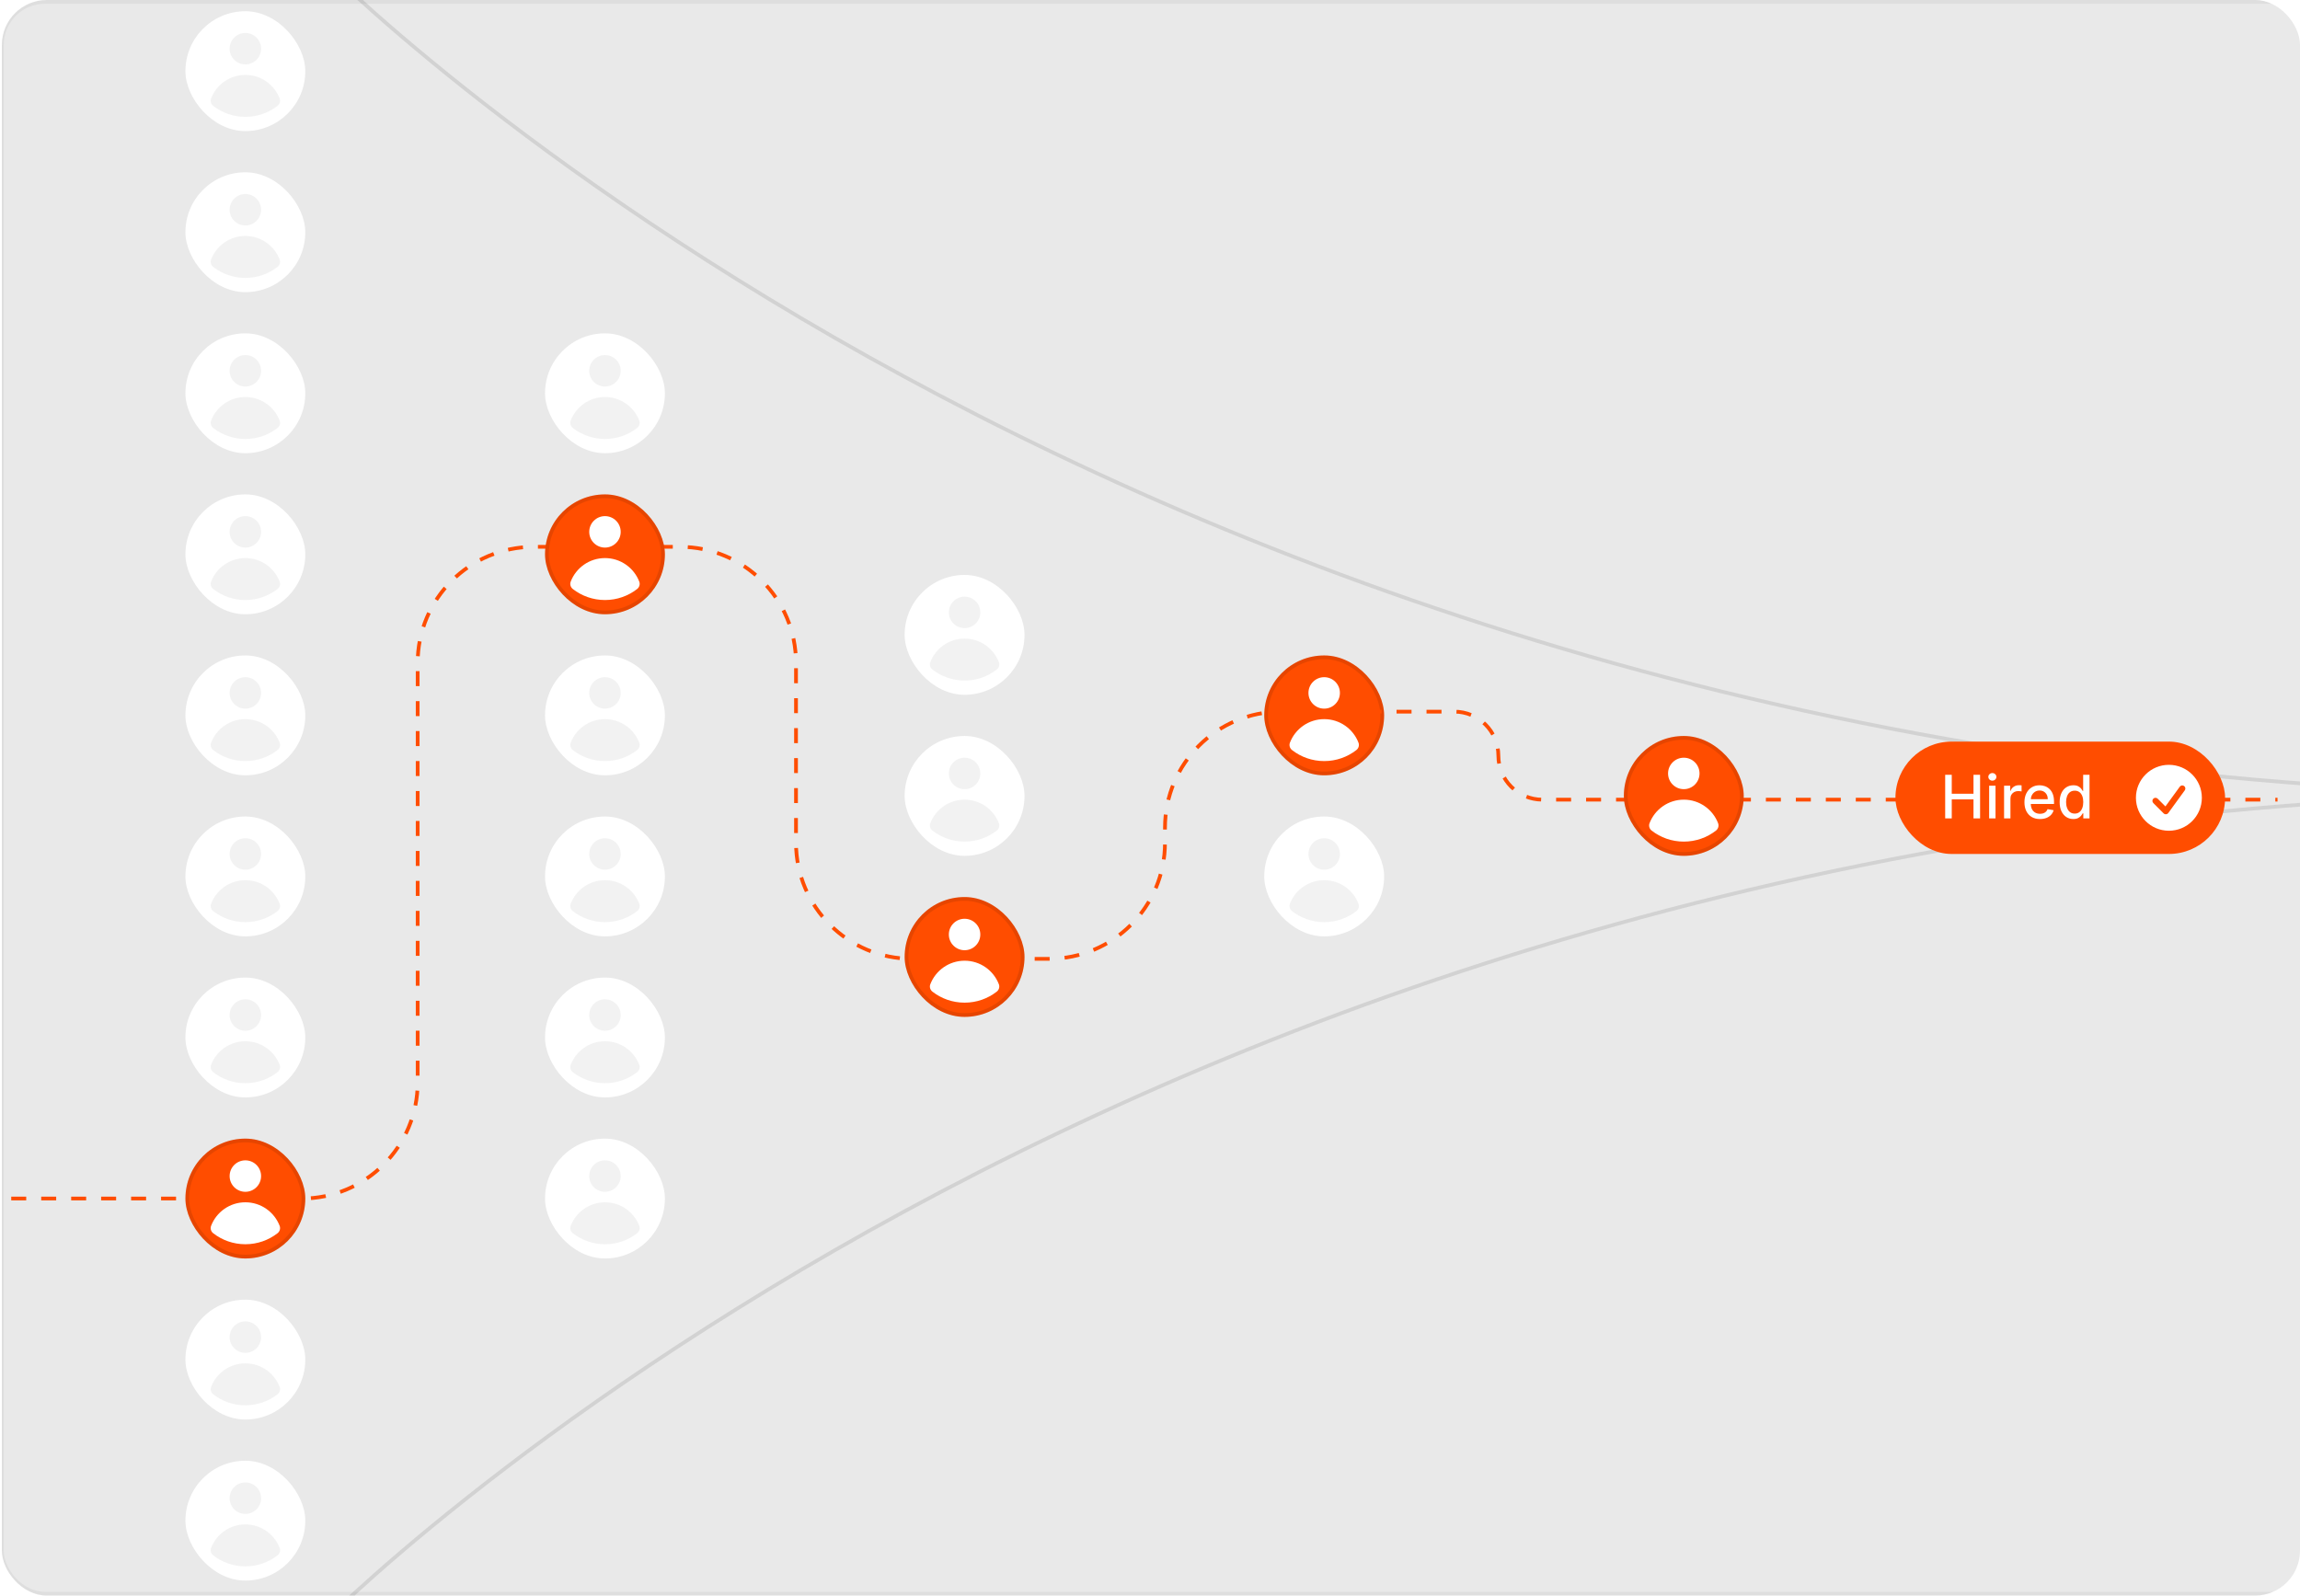 <svg width="614" height="426" viewBox="0 0 614 426" fill="none" xmlns="http://www.w3.org/2000/svg">
<g clip-path="url(#clip0_3563_12175)">
<rect x="0.5" width="613.5" height="426" rx="12" fill="black" fill-opacity="0.05"/>
<g clip-path="url(#clip1_3563_12175)">
<rect width="728" height="426" rx="12" fill="black" fill-opacity="0.04"/>
<path d="M689.5 212C300.963 212 84.5 -11 84.5 -11" stroke="black" stroke-opacity="0.1"/>
<path d="M689.5 212C300.963 212 84.5 435 84.5 435" stroke="black" stroke-opacity="0.1"/>
<rect x="337.5" y="175" width="32" height="32" rx="16" fill="#FF4D00"/>
<rect x="338" y="175.5" width="31" height="31" rx="15.5" stroke="black" stroke-opacity="0.1"/>
<g filter="url(#filter0_d_3563_12175)">
<path d="M353.5 188.2C355.82 188.2 357.7 186.32 357.7 184C357.7 181.68 355.82 179.8 353.5 179.8C351.181 179.8 349.3 181.68 349.3 184C349.3 186.32 351.181 188.2 353.5 188.2Z" fill="white"/>
<path d="M344.351 197.291C344.079 198.002 344.322 198.799 344.924 199.266C347.293 201.105 350.269 202.2 353.5 202.2C356.735 202.2 359.713 201.103 362.084 199.261C362.685 198.793 362.929 197.996 362.655 197.285C361.242 193.609 357.678 191 353.504 191C349.329 191 345.763 193.612 344.351 197.291Z" fill="white"/>
</g>
<rect x="337.5" y="218" width="32" height="32" rx="16" fill="white"/>
<g opacity="0.5" filter="url(#filter1_d_3563_12175)">
<path d="M353.5 231.2C355.82 231.2 357.7 229.32 357.7 227C357.7 224.68 355.82 222.8 353.5 222.8C351.181 222.8 349.3 224.68 349.3 227C349.3 229.32 351.181 231.2 353.5 231.2Z" fill="black" fill-opacity="0.1"/>
<path d="M344.351 240.291C344.079 241.002 344.322 241.799 344.924 242.266C347.293 244.105 350.269 245.2 353.5 245.2C356.735 245.2 359.713 244.103 362.084 242.261C362.685 241.793 362.929 240.996 362.655 240.285C361.242 236.609 357.678 234 353.504 234C349.329 234 345.763 236.612 344.351 240.291Z" fill="black" fill-opacity="0.1"/>
</g>
<path d="M-5 320H80.5C97.621 320 111.5 306.121 111.5 289V177C111.5 159.879 125.379 146 142.5 146H181.5C198.621 146 212.5 159.879 212.5 177V225C212.5 242.121 226.379 256 243.5 256H280C297.121 256 311 242.121 311 225V221C311 203.879 324.879 190 342 190H388.25C394.739 190 400 195.261 400 201.75V201.75C400 208.239 405.261 213.5 411.75 213.5H608" stroke="#FF4D00" stroke-dasharray="4 4"/>
<rect x="433.5" y="196.5" width="32" height="32" rx="16" fill="#FF4D00"/>
<rect x="434" y="197" width="31" height="31" rx="15.5" stroke="black" stroke-opacity="0.1"/>
<g filter="url(#filter2_d_3563_12175)">
<path d="M449.5 209.7C451.82 209.7 453.7 207.82 453.7 205.5C453.7 203.18 451.82 201.3 449.5 201.3C447.181 201.3 445.3 203.18 445.3 205.5C445.3 207.82 447.181 209.7 449.5 209.7Z" fill="white"/>
<path d="M440.351 218.791C440.079 219.502 440.322 220.299 440.924 220.766C443.293 222.605 446.269 223.7 449.5 223.7C452.735 223.7 455.713 222.603 458.084 220.761C458.685 220.293 458.929 219.496 458.655 218.785C457.242 215.109 453.678 212.5 449.504 212.5C445.329 212.5 441.763 215.112 440.351 218.791Z" fill="white"/>
</g>
<rect x="49.5" y="3" width="32" height="32" rx="16" fill="white"/>
<g opacity="0.5" filter="url(#filter3_d_3563_12175)">
<path d="M65.5 16.2C67.82 16.2 69.7 14.32 69.7 12C69.7 9.68 67.82 7.8 65.5 7.8C63.181 7.8 61.3 9.68 61.3 12C61.3 14.32 63.181 16.2 65.5 16.2Z" fill="black" fill-opacity="0.1"/>
<path d="M56.351 25.291C56.079 26.002 56.322 26.799 56.924 27.266C59.293 29.105 62.269 30.2 65.5 30.2C68.735 30.2 71.713 29.103 74.084 27.261C74.685 26.793 74.928 25.996 74.655 25.285C73.242 21.609 69.678 19 65.504 19C61.329 19 57.763 21.612 56.351 25.291Z" fill="black" fill-opacity="0.1"/>
</g>
<rect x="49.5" y="46" width="32" height="32" rx="16" fill="white"/>
<g opacity="0.5" filter="url(#filter4_d_3563_12175)">
<path d="M65.5 59.2C67.82 59.2 69.7 57.32 69.7 55C69.7 52.68 67.82 50.8 65.5 50.8C63.181 50.8 61.3 52.68 61.3 55C61.3 57.32 63.181 59.2 65.5 59.2Z" fill="black" fill-opacity="0.1"/>
<path d="M56.351 68.291C56.079 69.002 56.322 69.799 56.924 70.266C59.293 72.105 62.269 73.2 65.5 73.2C68.735 73.2 71.713 72.103 74.084 70.261C74.685 69.793 74.928 68.996 74.655 68.285C73.242 64.609 69.678 62 65.504 62C61.329 62 57.763 64.612 56.351 68.291Z" fill="black" fill-opacity="0.1"/>
</g>
<rect x="49.5" y="89" width="32" height="32" rx="16" fill="white"/>
<g opacity="0.5" filter="url(#filter5_d_3563_12175)">
<path d="M65.5 102.2C67.82 102.2 69.7 100.32 69.7 98C69.7 95.68 67.82 93.8 65.5 93.8C63.181 93.8 61.3 95.68 61.3 98C61.3 100.32 63.181 102.2 65.5 102.2Z" fill="black" fill-opacity="0.1"/>
<path d="M56.351 111.291C56.079 112.002 56.322 112.799 56.924 113.266C59.293 115.105 62.269 116.2 65.5 116.2C68.735 116.2 71.713 115.103 74.084 113.261C74.685 112.793 74.928 111.996 74.655 111.285C73.242 107.609 69.678 105 65.504 105C61.329 105 57.763 107.612 56.351 111.291Z" fill="black" fill-opacity="0.1"/>
</g>
<rect x="49.5" y="132" width="32" height="32" rx="16" fill="white"/>
<g opacity="0.5" filter="url(#filter6_d_3563_12175)">
<path d="M65.5 145.2C67.82 145.2 69.7 143.32 69.7 141C69.7 138.68 67.82 136.8 65.5 136.8C63.181 136.8 61.3 138.68 61.3 141C61.3 143.32 63.181 145.2 65.5 145.2Z" fill="black" fill-opacity="0.1"/>
<path d="M56.351 154.291C56.079 155.002 56.322 155.799 56.924 156.266C59.293 158.105 62.269 159.2 65.5 159.2C68.735 159.2 71.713 158.103 74.084 156.261C74.685 155.793 74.928 154.996 74.655 154.285C73.242 150.609 69.678 148 65.504 148C61.329 148 57.763 150.612 56.351 154.291Z" fill="black" fill-opacity="0.1"/>
</g>
<rect x="49.5" y="175" width="32" height="32" rx="16" fill="white"/>
<g opacity="0.5" filter="url(#filter7_d_3563_12175)">
<path d="M65.5 188.2C67.82 188.2 69.7 186.32 69.7 184C69.7 181.68 67.82 179.8 65.5 179.8C63.181 179.8 61.3 181.68 61.3 184C61.3 186.32 63.181 188.2 65.5 188.2Z" fill="black" fill-opacity="0.1"/>
<path d="M56.351 197.291C56.079 198.002 56.322 198.799 56.924 199.266C59.293 201.105 62.269 202.2 65.5 202.2C68.735 202.2 71.713 201.103 74.084 199.261C74.685 198.793 74.928 197.996 74.655 197.285C73.242 193.609 69.678 191 65.504 191C61.329 191 57.763 193.612 56.351 197.291Z" fill="black" fill-opacity="0.1"/>
</g>
<rect x="49.5" y="218" width="32" height="32" rx="16" fill="white"/>
<g opacity="0.5" filter="url(#filter8_d_3563_12175)">
<path d="M65.5 231.2C67.82 231.2 69.7 229.32 69.7 227C69.7 224.68 67.82 222.8 65.5 222.8C63.181 222.8 61.3 224.68 61.3 227C61.3 229.32 63.181 231.2 65.5 231.2Z" fill="black" fill-opacity="0.1"/>
<path d="M56.351 240.291C56.079 241.002 56.322 241.799 56.924 242.266C59.293 244.105 62.269 245.2 65.5 245.2C68.735 245.2 71.713 244.103 74.084 242.261C74.685 241.793 74.928 240.996 74.655 240.285C73.242 236.609 69.678 234 65.504 234C61.329 234 57.763 236.612 56.351 240.291Z" fill="black" fill-opacity="0.1"/>
</g>
<rect x="49.5" y="261" width="32" height="32" rx="16" fill="white"/>
<g opacity="0.5" filter="url(#filter9_d_3563_12175)">
<path d="M65.5 274.2C67.82 274.2 69.7 272.32 69.7 270C69.7 267.68 67.82 265.8 65.5 265.8C63.181 265.8 61.3 267.68 61.3 270C61.3 272.32 63.181 274.2 65.5 274.2Z" fill="black" fill-opacity="0.1"/>
<path d="M56.351 283.291C56.079 284.002 56.322 284.799 56.924 285.266C59.293 287.105 62.269 288.2 65.5 288.2C68.735 288.2 71.713 287.103 74.084 285.261C74.685 284.793 74.928 283.996 74.655 283.285C73.242 279.609 69.678 277 65.504 277C61.329 277 57.763 279.612 56.351 283.291Z" fill="black" fill-opacity="0.1"/>
</g>
<rect x="49.5" y="304" width="32" height="32" rx="16" fill="#FF4D00"/>
<rect x="50" y="304.5" width="31" height="31" rx="15.5" stroke="black" stroke-opacity="0.1"/>
<g filter="url(#filter10_d_3563_12175)">
<path d="M65.5 317.2C67.82 317.2 69.7 315.32 69.7 313C69.7 310.68 67.82 308.8 65.5 308.8C63.181 308.8 61.3 310.68 61.3 313C61.3 315.32 63.181 317.2 65.5 317.2Z" fill="white"/>
<path d="M56.351 326.291C56.079 327.002 56.322 327.799 56.924 328.266C59.293 330.105 62.269 331.2 65.5 331.2C68.735 331.2 71.713 330.103 74.084 328.261C74.685 327.793 74.928 326.996 74.655 326.285C73.242 322.609 69.678 320 65.504 320C61.329 320 57.763 322.612 56.351 326.291Z" fill="white"/>
</g>
<rect x="49.5" y="347" width="32" height="32" rx="16" fill="white"/>
<g opacity="0.5" filter="url(#filter11_d_3563_12175)">
<path d="M65.5 360.2C67.82 360.2 69.7 358.32 69.7 356C69.7 353.68 67.82 351.8 65.5 351.8C63.181 351.8 61.3 353.68 61.3 356C61.3 358.32 63.181 360.2 65.5 360.2Z" fill="black" fill-opacity="0.1"/>
<path d="M56.351 369.291C56.079 370.002 56.322 370.799 56.924 371.266C59.293 373.105 62.269 374.2 65.5 374.2C68.735 374.2 71.713 373.103 74.084 371.261C74.685 370.793 74.928 369.996 74.655 369.285C73.242 365.609 69.678 363 65.504 363C61.329 363 57.763 365.612 56.351 369.291Z" fill="black" fill-opacity="0.1"/>
</g>
<rect x="49.5" y="390" width="32" height="32" rx="16" fill="white"/>
<g opacity="0.5" filter="url(#filter12_d_3563_12175)">
<path d="M65.5 403.2C67.82 403.2 69.7 401.32 69.7 399C69.7 396.68 67.82 394.8 65.5 394.8C63.181 394.8 61.3 396.68 61.3 399C61.3 401.32 63.181 403.2 65.5 403.2Z" fill="black" fill-opacity="0.1"/>
<path d="M56.351 412.291C56.079 413.002 56.322 413.799 56.924 414.266C59.293 416.105 62.269 417.2 65.5 417.2C68.735 417.2 71.713 416.103 74.084 414.261C74.685 413.793 74.928 412.996 74.655 412.285C73.242 408.609 69.678 406 65.504 406C61.329 406 57.763 408.612 56.351 412.291Z" fill="black" fill-opacity="0.1"/>
</g>
<rect x="145.5" y="89" width="32" height="32" rx="16" fill="white"/>
<g opacity="0.5" filter="url(#filter13_d_3563_12175)">
<path d="M161.5 102.2C163.82 102.2 165.7 100.32 165.7 98C165.7 95.68 163.82 93.8 161.5 93.8C159.181 93.8 157.3 95.68 157.3 98C157.3 100.32 159.181 102.2 161.5 102.2Z" fill="black" fill-opacity="0.1"/>
<path d="M152.351 111.291C152.079 112.002 152.322 112.799 152.924 113.266C155.293 115.105 158.269 116.2 161.5 116.2C164.735 116.2 167.713 115.103 170.084 113.261C170.685 112.793 170.929 111.996 170.655 111.285C169.242 107.609 165.678 105 161.504 105C157.329 105 153.763 107.612 152.351 111.291Z" fill="black" fill-opacity="0.1"/>
</g>
<rect x="145.5" y="132" width="32" height="32" rx="16" fill="#FF4D00"/>
<rect x="146" y="132.5" width="31" height="31" rx="15.5" stroke="black" stroke-opacity="0.1"/>
<g filter="url(#filter14_d_3563_12175)">
<path d="M161.5 145.2C163.82 145.2 165.7 143.32 165.7 141C165.7 138.68 163.82 136.8 161.5 136.8C159.181 136.8 157.3 138.68 157.3 141C157.3 143.32 159.181 145.2 161.5 145.2Z" fill="white"/>
<path d="M152.351 154.291C152.079 155.002 152.322 155.799 152.924 156.266C155.293 158.105 158.269 159.2 161.5 159.2C164.735 159.2 167.713 158.103 170.084 156.261C170.685 155.793 170.929 154.996 170.655 154.285C169.242 150.609 165.678 148 161.504 148C157.329 148 153.763 150.612 152.351 154.291Z" fill="white"/>
</g>
<rect x="145.5" y="175" width="32" height="32" rx="16" fill="white"/>
<g opacity="0.5" filter="url(#filter15_d_3563_12175)">
<path d="M161.5 188.2C163.82 188.2 165.7 186.32 165.7 184C165.7 181.68 163.82 179.8 161.5 179.8C159.181 179.8 157.3 181.68 157.3 184C157.3 186.32 159.181 188.2 161.5 188.2Z" fill="black" fill-opacity="0.1"/>
<path d="M152.351 197.291C152.079 198.002 152.322 198.799 152.924 199.266C155.293 201.105 158.269 202.2 161.5 202.2C164.735 202.2 167.713 201.103 170.084 199.261C170.685 198.793 170.929 197.996 170.655 197.285C169.242 193.609 165.678 191 161.504 191C157.329 191 153.763 193.612 152.351 197.291Z" fill="black" fill-opacity="0.1"/>
</g>
<rect x="145.5" y="218" width="32" height="32" rx="16" fill="white"/>
<g opacity="0.5" filter="url(#filter16_d_3563_12175)">
<path d="M161.5 231.2C163.82 231.2 165.7 229.32 165.7 227C165.7 224.68 163.82 222.8 161.5 222.8C159.181 222.8 157.3 224.68 157.3 227C157.3 229.32 159.181 231.2 161.5 231.2Z" fill="black" fill-opacity="0.1"/>
<path d="M152.351 240.291C152.079 241.002 152.322 241.799 152.924 242.266C155.293 244.105 158.269 245.2 161.5 245.2C164.735 245.2 167.713 244.103 170.084 242.261C170.685 241.793 170.929 240.996 170.655 240.285C169.242 236.609 165.678 234 161.504 234C157.329 234 153.763 236.612 152.351 240.291Z" fill="black" fill-opacity="0.1"/>
</g>
<rect x="145.5" y="261" width="32" height="32" rx="16" fill="white"/>
<g opacity="0.5" filter="url(#filter17_d_3563_12175)">
<path d="M161.5 274.2C163.82 274.2 165.7 272.32 165.7 270C165.7 267.68 163.82 265.8 161.5 265.8C159.181 265.8 157.3 267.68 157.3 270C157.3 272.32 159.181 274.2 161.5 274.2Z" fill="black" fill-opacity="0.1"/>
<path d="M152.351 283.291C152.079 284.002 152.322 284.799 152.924 285.266C155.293 287.105 158.269 288.2 161.5 288.2C164.735 288.2 167.713 287.103 170.084 285.261C170.685 284.793 170.929 283.996 170.655 283.285C169.242 279.609 165.678 277 161.504 277C157.329 277 153.763 279.612 152.351 283.291Z" fill="black" fill-opacity="0.1"/>
</g>
<rect x="145.5" y="304" width="32" height="32" rx="16" fill="white"/>
<g opacity="0.5" filter="url(#filter18_d_3563_12175)">
<path d="M161.5 317.2C163.82 317.2 165.7 315.32 165.7 313C165.7 310.68 163.82 308.8 161.5 308.8C159.181 308.8 157.3 310.68 157.3 313C157.3 315.32 159.181 317.2 161.5 317.2Z" fill="black" fill-opacity="0.1"/>
<path d="M152.351 326.291C152.079 327.002 152.322 327.799 152.924 328.266C155.293 330.105 158.269 331.2 161.5 331.2C164.735 331.2 167.713 330.103 170.084 328.261C170.685 327.793 170.929 326.996 170.655 326.285C169.242 322.609 165.678 320 161.504 320C157.329 320 153.763 322.612 152.351 326.291Z" fill="black" fill-opacity="0.1"/>
</g>
<rect x="241.5" y="153.5" width="32" height="32" rx="16" fill="white"/>
<g opacity="0.5" filter="url(#filter19_d_3563_12175)">
<path d="M257.5 166.7C259.82 166.7 261.7 164.82 261.7 162.5C261.7 160.18 259.82 158.3 257.5 158.3C255.181 158.3 253.3 160.18 253.3 162.5C253.3 164.82 255.181 166.7 257.5 166.7Z" fill="black" fill-opacity="0.1"/>
<path d="M248.351 175.791C248.079 176.502 248.322 177.299 248.924 177.766C251.293 179.605 254.269 180.7 257.5 180.7C260.735 180.7 263.713 179.603 266.084 177.761C266.685 177.293 266.929 176.496 266.655 175.785C265.242 172.109 261.678 169.5 257.504 169.5C253.329 169.5 249.763 172.112 248.351 175.791Z" fill="black" fill-opacity="0.1"/>
</g>
<rect x="241.5" y="196.5" width="32" height="32" rx="16" fill="white"/>
<g opacity="0.5" filter="url(#filter20_d_3563_12175)">
<path d="M257.5 209.7C259.82 209.7 261.7 207.82 261.7 205.5C261.7 203.18 259.82 201.3 257.5 201.3C255.181 201.3 253.3 203.18 253.3 205.5C253.3 207.82 255.181 209.7 257.5 209.7Z" fill="black" fill-opacity="0.1"/>
<path d="M248.351 218.791C248.079 219.502 248.322 220.299 248.924 220.766C251.293 222.605 254.269 223.7 257.5 223.7C260.735 223.7 263.713 222.603 266.084 220.761C266.685 220.293 266.929 219.496 266.655 218.785C265.242 215.109 261.678 212.5 257.504 212.5C253.329 212.5 249.763 215.112 248.351 218.791Z" fill="black" fill-opacity="0.1"/>
</g>
<rect x="241.5" y="239.5" width="32" height="32" rx="16" fill="#FF4D00"/>
<rect x="242" y="240" width="31" height="31" rx="15.5" stroke="black" stroke-opacity="0.1"/>
<g filter="url(#filter21_d_3563_12175)">
<path d="M257.5 252.7C259.82 252.7 261.7 250.82 261.7 248.5C261.7 246.18 259.82 244.3 257.5 244.3C255.181 244.3 253.3 246.18 253.3 248.5C253.3 250.82 255.181 252.7 257.5 252.7Z" fill="white"/>
<path d="M248.351 261.791C248.079 262.502 248.322 263.299 248.924 263.766C251.293 265.605 254.269 266.7 257.5 266.7C260.735 266.7 263.713 265.603 266.084 263.761C266.685 263.293 266.929 262.496 266.655 261.785C265.242 258.109 261.678 255.5 257.504 255.5C253.329 255.5 249.763 258.112 248.351 261.791Z" fill="white"/>
</g>
<rect x="506" y="198" width="88" height="30" rx="15" fill="#FF4D00"/>
<path d="M519.278 218.5V206.864H521.034V211.92H526.835V206.864H528.597V218.5H526.835V213.426H521.034V218.5H519.278ZM531.017 218.5V209.773H532.716V218.5H531.017ZM531.875 208.426C531.58 208.426 531.326 208.328 531.114 208.131C530.905 207.93 530.801 207.691 530.801 207.415C530.801 207.134 530.905 206.896 531.114 206.699C531.326 206.498 531.58 206.398 531.875 206.398C532.17 206.398 532.422 206.498 532.631 206.699C532.843 206.896 532.949 207.134 532.949 207.415C532.949 207.691 532.843 207.93 532.631 208.131C532.422 208.328 532.17 208.426 531.875 208.426ZM535.001 218.5V209.773H536.643V211.159H536.734C536.893 210.689 537.174 210.32 537.575 210.051C537.981 209.778 538.439 209.642 538.95 209.642C539.056 209.642 539.181 209.646 539.325 209.653C539.473 209.661 539.589 209.67 539.672 209.682V211.307C539.604 211.288 539.482 211.267 539.308 211.244C539.134 211.218 538.96 211.205 538.786 211.205C538.384 211.205 538.026 211.29 537.712 211.46C537.401 211.627 537.155 211.86 536.973 212.159C536.791 212.455 536.7 212.792 536.7 213.17V218.5H535.001ZM544.591 218.676C543.731 218.676 542.991 218.492 542.369 218.125C541.752 217.754 541.275 217.233 540.938 216.562C540.604 215.888 540.438 215.098 540.438 214.193C540.438 213.299 540.604 212.511 540.938 211.83C541.275 211.148 541.744 210.616 542.347 210.233C542.953 209.85 543.661 209.659 544.472 209.659C544.964 209.659 545.441 209.741 545.903 209.903C546.366 210.066 546.78 210.322 547.148 210.67C547.515 211.019 547.805 211.472 548.017 212.028C548.229 212.581 548.335 213.254 548.335 214.045V214.648H541.398V213.375H546.67C546.67 212.928 546.58 212.532 546.398 212.188C546.216 211.839 545.96 211.564 545.631 211.364C545.305 211.163 544.922 211.062 544.483 211.062C544.006 211.062 543.589 211.18 543.233 211.415C542.881 211.646 542.608 211.949 542.415 212.324C542.225 212.695 542.131 213.098 542.131 213.534V214.528C542.131 215.112 542.233 215.608 542.438 216.017C542.646 216.426 542.936 216.739 543.307 216.955C543.678 217.167 544.112 217.273 544.608 217.273C544.93 217.273 545.223 217.227 545.489 217.136C545.754 217.042 545.983 216.902 546.176 216.716C546.369 216.53 546.517 216.301 546.619 216.028L548.227 216.318C548.098 216.792 547.867 217.206 547.534 217.562C547.205 217.915 546.79 218.189 546.29 218.386C545.794 218.58 545.227 218.676 544.591 218.676ZM553.487 218.67C552.783 218.67 552.154 218.491 551.601 218.131C551.052 217.767 550.62 217.25 550.305 216.58C549.995 215.905 549.839 215.097 549.839 214.153C549.839 213.21 549.997 212.403 550.311 211.733C550.629 211.062 551.065 210.549 551.618 210.193C552.171 209.837 552.798 209.659 553.499 209.659C554.04 209.659 554.476 209.75 554.805 209.932C555.139 210.11 555.396 210.318 555.578 210.557C555.764 210.795 555.908 211.006 556.01 211.188H556.112V206.864H557.811V218.5H556.152V217.142H556.01C555.908 217.328 555.76 217.54 555.567 217.778C555.377 218.017 555.116 218.225 554.783 218.403C554.449 218.581 554.018 218.67 553.487 218.67ZM553.862 217.222C554.351 217.222 554.764 217.093 555.101 216.835C555.442 216.574 555.699 216.212 555.874 215.75C556.052 215.288 556.141 214.75 556.141 214.136C556.141 213.53 556.054 213 555.879 212.545C555.705 212.091 555.449 211.737 555.112 211.483C554.775 211.229 554.358 211.102 553.862 211.102C553.351 211.102 552.925 211.235 552.584 211.5C552.243 211.765 551.985 212.127 551.811 212.585C551.641 213.044 551.555 213.561 551.555 214.136C551.555 214.72 551.643 215.244 551.817 215.71C551.991 216.176 552.249 216.545 552.589 216.818C552.934 217.087 553.358 217.222 553.862 217.222Z" fill="white"/>
<path fill-rule="evenodd" clip-rule="evenodd" d="M578.999 221.8C583.859 221.8 587.799 217.86 587.799 213C587.799 208.14 583.859 204.2 578.999 204.2C574.139 204.2 570.199 208.14 570.199 213C570.199 217.86 574.139 221.8 578.999 221.8ZM583.241 211.01C583.509 210.642 583.428 210.126 583.059 209.858C582.691 209.59 582.175 209.671 581.907 210.04L578.075 215.309L576.008 213.242C575.685 212.919 575.163 212.919 574.841 213.242C574.519 213.564 574.519 214.086 574.841 214.408L577.591 217.158C577.761 217.329 577.998 217.416 578.239 217.397C578.479 217.379 578.7 217.255 578.841 217.06L583.241 211.01Z" fill="white"/>
</g>
<rect x="0.5" y="0.5" width="727" height="425" rx="11.5" stroke="black" stroke-opacity="0.05"/>
</g>
<defs>
<filter id="filter0_d_3563_12175" x="337.5" y="176" width="32" height="32" filterUnits="userSpaceOnUse" color-interpolation-filters="sRGB">
<feFlood flood-opacity="0" result="BackgroundImageFix"/>
<feColorMatrix in="SourceAlpha" type="matrix" values="0 0 0 0 0 0 0 0 0 0 0 0 0 0 0 0 0 0 127 0" result="hardAlpha"/>
<feOffset dy="1"/>
<feGaussianBlur stdDeviation="1"/>
<feColorMatrix type="matrix" values="0 0 0 0 0 0 0 0 0 0 0 0 0 0 0 0 0 0 0.05 0"/>
<feBlend mode="normal" in2="BackgroundImageFix" result="effect1_dropShadow_3563_12175"/>
<feBlend mode="normal" in="SourceGraphic" in2="effect1_dropShadow_3563_12175" result="shape"/>
</filter>
<filter id="filter1_d_3563_12175" x="337.5" y="219" width="32" height="32" filterUnits="userSpaceOnUse" color-interpolation-filters="sRGB">
<feFlood flood-opacity="0" result="BackgroundImageFix"/>
<feColorMatrix in="SourceAlpha" type="matrix" values="0 0 0 0 0 0 0 0 0 0 0 0 0 0 0 0 0 0 127 0" result="hardAlpha"/>
<feOffset dy="1"/>
<feGaussianBlur stdDeviation="1"/>
<feColorMatrix type="matrix" values="0 0 0 0 0 0 0 0 0 0 0 0 0 0 0 0 0 0 0.05 0"/>
<feBlend mode="normal" in2="BackgroundImageFix" result="effect1_dropShadow_3563_12175"/>
<feBlend mode="normal" in="SourceGraphic" in2="effect1_dropShadow_3563_12175" result="shape"/>
</filter>
<filter id="filter2_d_3563_12175" x="433.5" y="197.5" width="32" height="32" filterUnits="userSpaceOnUse" color-interpolation-filters="sRGB">
<feFlood flood-opacity="0" result="BackgroundImageFix"/>
<feColorMatrix in="SourceAlpha" type="matrix" values="0 0 0 0 0 0 0 0 0 0 0 0 0 0 0 0 0 0 127 0" result="hardAlpha"/>
<feOffset dy="1"/>
<feGaussianBlur stdDeviation="1"/>
<feColorMatrix type="matrix" values="0 0 0 0 0 0 0 0 0 0 0 0 0 0 0 0 0 0 0.05 0"/>
<feBlend mode="normal" in2="BackgroundImageFix" result="effect1_dropShadow_3563_12175"/>
<feBlend mode="normal" in="SourceGraphic" in2="effect1_dropShadow_3563_12175" result="shape"/>
</filter>
<filter id="filter3_d_3563_12175" x="49.5" y="4" width="32" height="32" filterUnits="userSpaceOnUse" color-interpolation-filters="sRGB">
<feFlood flood-opacity="0" result="BackgroundImageFix"/>
<feColorMatrix in="SourceAlpha" type="matrix" values="0 0 0 0 0 0 0 0 0 0 0 0 0 0 0 0 0 0 127 0" result="hardAlpha"/>
<feOffset dy="1"/>
<feGaussianBlur stdDeviation="1"/>
<feColorMatrix type="matrix" values="0 0 0 0 0 0 0 0 0 0 0 0 0 0 0 0 0 0 0.05 0"/>
<feBlend mode="normal" in2="BackgroundImageFix" result="effect1_dropShadow_3563_12175"/>
<feBlend mode="normal" in="SourceGraphic" in2="effect1_dropShadow_3563_12175" result="shape"/>
</filter>
<filter id="filter4_d_3563_12175" x="49.5" y="47" width="32" height="32" filterUnits="userSpaceOnUse" color-interpolation-filters="sRGB">
<feFlood flood-opacity="0" result="BackgroundImageFix"/>
<feColorMatrix in="SourceAlpha" type="matrix" values="0 0 0 0 0 0 0 0 0 0 0 0 0 0 0 0 0 0 127 0" result="hardAlpha"/>
<feOffset dy="1"/>
<feGaussianBlur stdDeviation="1"/>
<feColorMatrix type="matrix" values="0 0 0 0 0 0 0 0 0 0 0 0 0 0 0 0 0 0 0.05 0"/>
<feBlend mode="normal" in2="BackgroundImageFix" result="effect1_dropShadow_3563_12175"/>
<feBlend mode="normal" in="SourceGraphic" in2="effect1_dropShadow_3563_12175" result="shape"/>
</filter>
<filter id="filter5_d_3563_12175" x="49.5" y="90" width="32" height="32" filterUnits="userSpaceOnUse" color-interpolation-filters="sRGB">
<feFlood flood-opacity="0" result="BackgroundImageFix"/>
<feColorMatrix in="SourceAlpha" type="matrix" values="0 0 0 0 0 0 0 0 0 0 0 0 0 0 0 0 0 0 127 0" result="hardAlpha"/>
<feOffset dy="1"/>
<feGaussianBlur stdDeviation="1"/>
<feColorMatrix type="matrix" values="0 0 0 0 0 0 0 0 0 0 0 0 0 0 0 0 0 0 0.05 0"/>
<feBlend mode="normal" in2="BackgroundImageFix" result="effect1_dropShadow_3563_12175"/>
<feBlend mode="normal" in="SourceGraphic" in2="effect1_dropShadow_3563_12175" result="shape"/>
</filter>
<filter id="filter6_d_3563_12175" x="49.5" y="133" width="32" height="32" filterUnits="userSpaceOnUse" color-interpolation-filters="sRGB">
<feFlood flood-opacity="0" result="BackgroundImageFix"/>
<feColorMatrix in="SourceAlpha" type="matrix" values="0 0 0 0 0 0 0 0 0 0 0 0 0 0 0 0 0 0 127 0" result="hardAlpha"/>
<feOffset dy="1"/>
<feGaussianBlur stdDeviation="1"/>
<feColorMatrix type="matrix" values="0 0 0 0 0 0 0 0 0 0 0 0 0 0 0 0 0 0 0.05 0"/>
<feBlend mode="normal" in2="BackgroundImageFix" result="effect1_dropShadow_3563_12175"/>
<feBlend mode="normal" in="SourceGraphic" in2="effect1_dropShadow_3563_12175" result="shape"/>
</filter>
<filter id="filter7_d_3563_12175" x="49.5" y="176" width="32" height="32" filterUnits="userSpaceOnUse" color-interpolation-filters="sRGB">
<feFlood flood-opacity="0" result="BackgroundImageFix"/>
<feColorMatrix in="SourceAlpha" type="matrix" values="0 0 0 0 0 0 0 0 0 0 0 0 0 0 0 0 0 0 127 0" result="hardAlpha"/>
<feOffset dy="1"/>
<feGaussianBlur stdDeviation="1"/>
<feColorMatrix type="matrix" values="0 0 0 0 0 0 0 0 0 0 0 0 0 0 0 0 0 0 0.05 0"/>
<feBlend mode="normal" in2="BackgroundImageFix" result="effect1_dropShadow_3563_12175"/>
<feBlend mode="normal" in="SourceGraphic" in2="effect1_dropShadow_3563_12175" result="shape"/>
</filter>
<filter id="filter8_d_3563_12175" x="49.5" y="219" width="32" height="32" filterUnits="userSpaceOnUse" color-interpolation-filters="sRGB">
<feFlood flood-opacity="0" result="BackgroundImageFix"/>
<feColorMatrix in="SourceAlpha" type="matrix" values="0 0 0 0 0 0 0 0 0 0 0 0 0 0 0 0 0 0 127 0" result="hardAlpha"/>
<feOffset dy="1"/>
<feGaussianBlur stdDeviation="1"/>
<feColorMatrix type="matrix" values="0 0 0 0 0 0 0 0 0 0 0 0 0 0 0 0 0 0 0.05 0"/>
<feBlend mode="normal" in2="BackgroundImageFix" result="effect1_dropShadow_3563_12175"/>
<feBlend mode="normal" in="SourceGraphic" in2="effect1_dropShadow_3563_12175" result="shape"/>
</filter>
<filter id="filter9_d_3563_12175" x="49.5" y="262" width="32" height="32" filterUnits="userSpaceOnUse" color-interpolation-filters="sRGB">
<feFlood flood-opacity="0" result="BackgroundImageFix"/>
<feColorMatrix in="SourceAlpha" type="matrix" values="0 0 0 0 0 0 0 0 0 0 0 0 0 0 0 0 0 0 127 0" result="hardAlpha"/>
<feOffset dy="1"/>
<feGaussianBlur stdDeviation="1"/>
<feColorMatrix type="matrix" values="0 0 0 0 0 0 0 0 0 0 0 0 0 0 0 0 0 0 0.05 0"/>
<feBlend mode="normal" in2="BackgroundImageFix" result="effect1_dropShadow_3563_12175"/>
<feBlend mode="normal" in="SourceGraphic" in2="effect1_dropShadow_3563_12175" result="shape"/>
</filter>
<filter id="filter10_d_3563_12175" x="49.5" y="305" width="32" height="32" filterUnits="userSpaceOnUse" color-interpolation-filters="sRGB">
<feFlood flood-opacity="0" result="BackgroundImageFix"/>
<feColorMatrix in="SourceAlpha" type="matrix" values="0 0 0 0 0 0 0 0 0 0 0 0 0 0 0 0 0 0 127 0" result="hardAlpha"/>
<feOffset dy="1"/>
<feGaussianBlur stdDeviation="1"/>
<feColorMatrix type="matrix" values="0 0 0 0 0 0 0 0 0 0 0 0 0 0 0 0 0 0 0.05 0"/>
<feBlend mode="normal" in2="BackgroundImageFix" result="effect1_dropShadow_3563_12175"/>
<feBlend mode="normal" in="SourceGraphic" in2="effect1_dropShadow_3563_12175" result="shape"/>
</filter>
<filter id="filter11_d_3563_12175" x="49.5" y="348" width="32" height="32" filterUnits="userSpaceOnUse" color-interpolation-filters="sRGB">
<feFlood flood-opacity="0" result="BackgroundImageFix"/>
<feColorMatrix in="SourceAlpha" type="matrix" values="0 0 0 0 0 0 0 0 0 0 0 0 0 0 0 0 0 0 127 0" result="hardAlpha"/>
<feOffset dy="1"/>
<feGaussianBlur stdDeviation="1"/>
<feColorMatrix type="matrix" values="0 0 0 0 0 0 0 0 0 0 0 0 0 0 0 0 0 0 0.05 0"/>
<feBlend mode="normal" in2="BackgroundImageFix" result="effect1_dropShadow_3563_12175"/>
<feBlend mode="normal" in="SourceGraphic" in2="effect1_dropShadow_3563_12175" result="shape"/>
</filter>
<filter id="filter12_d_3563_12175" x="49.5" y="391" width="32" height="32" filterUnits="userSpaceOnUse" color-interpolation-filters="sRGB">
<feFlood flood-opacity="0" result="BackgroundImageFix"/>
<feColorMatrix in="SourceAlpha" type="matrix" values="0 0 0 0 0 0 0 0 0 0 0 0 0 0 0 0 0 0 127 0" result="hardAlpha"/>
<feOffset dy="1"/>
<feGaussianBlur stdDeviation="1"/>
<feColorMatrix type="matrix" values="0 0 0 0 0 0 0 0 0 0 0 0 0 0 0 0 0 0 0.05 0"/>
<feBlend mode="normal" in2="BackgroundImageFix" result="effect1_dropShadow_3563_12175"/>
<feBlend mode="normal" in="SourceGraphic" in2="effect1_dropShadow_3563_12175" result="shape"/>
</filter>
<filter id="filter13_d_3563_12175" x="145.5" y="90" width="32" height="32" filterUnits="userSpaceOnUse" color-interpolation-filters="sRGB">
<feFlood flood-opacity="0" result="BackgroundImageFix"/>
<feColorMatrix in="SourceAlpha" type="matrix" values="0 0 0 0 0 0 0 0 0 0 0 0 0 0 0 0 0 0 127 0" result="hardAlpha"/>
<feOffset dy="1"/>
<feGaussianBlur stdDeviation="1"/>
<feColorMatrix type="matrix" values="0 0 0 0 0 0 0 0 0 0 0 0 0 0 0 0 0 0 0.05 0"/>
<feBlend mode="normal" in2="BackgroundImageFix" result="effect1_dropShadow_3563_12175"/>
<feBlend mode="normal" in="SourceGraphic" in2="effect1_dropShadow_3563_12175" result="shape"/>
</filter>
<filter id="filter14_d_3563_12175" x="145.5" y="133" width="32" height="32" filterUnits="userSpaceOnUse" color-interpolation-filters="sRGB">
<feFlood flood-opacity="0" result="BackgroundImageFix"/>
<feColorMatrix in="SourceAlpha" type="matrix" values="0 0 0 0 0 0 0 0 0 0 0 0 0 0 0 0 0 0 127 0" result="hardAlpha"/>
<feOffset dy="1"/>
<feGaussianBlur stdDeviation="1"/>
<feColorMatrix type="matrix" values="0 0 0 0 0 0 0 0 0 0 0 0 0 0 0 0 0 0 0.05 0"/>
<feBlend mode="normal" in2="BackgroundImageFix" result="effect1_dropShadow_3563_12175"/>
<feBlend mode="normal" in="SourceGraphic" in2="effect1_dropShadow_3563_12175" result="shape"/>
</filter>
<filter id="filter15_d_3563_12175" x="145.5" y="176" width="32" height="32" filterUnits="userSpaceOnUse" color-interpolation-filters="sRGB">
<feFlood flood-opacity="0" result="BackgroundImageFix"/>
<feColorMatrix in="SourceAlpha" type="matrix" values="0 0 0 0 0 0 0 0 0 0 0 0 0 0 0 0 0 0 127 0" result="hardAlpha"/>
<feOffset dy="1"/>
<feGaussianBlur stdDeviation="1"/>
<feColorMatrix type="matrix" values="0 0 0 0 0 0 0 0 0 0 0 0 0 0 0 0 0 0 0.05 0"/>
<feBlend mode="normal" in2="BackgroundImageFix" result="effect1_dropShadow_3563_12175"/>
<feBlend mode="normal" in="SourceGraphic" in2="effect1_dropShadow_3563_12175" result="shape"/>
</filter>
<filter id="filter16_d_3563_12175" x="145.5" y="219" width="32" height="32" filterUnits="userSpaceOnUse" color-interpolation-filters="sRGB">
<feFlood flood-opacity="0" result="BackgroundImageFix"/>
<feColorMatrix in="SourceAlpha" type="matrix" values="0 0 0 0 0 0 0 0 0 0 0 0 0 0 0 0 0 0 127 0" result="hardAlpha"/>
<feOffset dy="1"/>
<feGaussianBlur stdDeviation="1"/>
<feColorMatrix type="matrix" values="0 0 0 0 0 0 0 0 0 0 0 0 0 0 0 0 0 0 0.05 0"/>
<feBlend mode="normal" in2="BackgroundImageFix" result="effect1_dropShadow_3563_12175"/>
<feBlend mode="normal" in="SourceGraphic" in2="effect1_dropShadow_3563_12175" result="shape"/>
</filter>
<filter id="filter17_d_3563_12175" x="145.5" y="262" width="32" height="32" filterUnits="userSpaceOnUse" color-interpolation-filters="sRGB">
<feFlood flood-opacity="0" result="BackgroundImageFix"/>
<feColorMatrix in="SourceAlpha" type="matrix" values="0 0 0 0 0 0 0 0 0 0 0 0 0 0 0 0 0 0 127 0" result="hardAlpha"/>
<feOffset dy="1"/>
<feGaussianBlur stdDeviation="1"/>
<feColorMatrix type="matrix" values="0 0 0 0 0 0 0 0 0 0 0 0 0 0 0 0 0 0 0.05 0"/>
<feBlend mode="normal" in2="BackgroundImageFix" result="effect1_dropShadow_3563_12175"/>
<feBlend mode="normal" in="SourceGraphic" in2="effect1_dropShadow_3563_12175" result="shape"/>
</filter>
<filter id="filter18_d_3563_12175" x="145.5" y="305" width="32" height="32" filterUnits="userSpaceOnUse" color-interpolation-filters="sRGB">
<feFlood flood-opacity="0" result="BackgroundImageFix"/>
<feColorMatrix in="SourceAlpha" type="matrix" values="0 0 0 0 0 0 0 0 0 0 0 0 0 0 0 0 0 0 127 0" result="hardAlpha"/>
<feOffset dy="1"/>
<feGaussianBlur stdDeviation="1"/>
<feColorMatrix type="matrix" values="0 0 0 0 0 0 0 0 0 0 0 0 0 0 0 0 0 0 0.05 0"/>
<feBlend mode="normal" in2="BackgroundImageFix" result="effect1_dropShadow_3563_12175"/>
<feBlend mode="normal" in="SourceGraphic" in2="effect1_dropShadow_3563_12175" result="shape"/>
</filter>
<filter id="filter19_d_3563_12175" x="241.5" y="154.5" width="32" height="32" filterUnits="userSpaceOnUse" color-interpolation-filters="sRGB">
<feFlood flood-opacity="0" result="BackgroundImageFix"/>
<feColorMatrix in="SourceAlpha" type="matrix" values="0 0 0 0 0 0 0 0 0 0 0 0 0 0 0 0 0 0 127 0" result="hardAlpha"/>
<feOffset dy="1"/>
<feGaussianBlur stdDeviation="1"/>
<feColorMatrix type="matrix" values="0 0 0 0 0 0 0 0 0 0 0 0 0 0 0 0 0 0 0.05 0"/>
<feBlend mode="normal" in2="BackgroundImageFix" result="effect1_dropShadow_3563_12175"/>
<feBlend mode="normal" in="SourceGraphic" in2="effect1_dropShadow_3563_12175" result="shape"/>
</filter>
<filter id="filter20_d_3563_12175" x="241.5" y="197.5" width="32" height="32" filterUnits="userSpaceOnUse" color-interpolation-filters="sRGB">
<feFlood flood-opacity="0" result="BackgroundImageFix"/>
<feColorMatrix in="SourceAlpha" type="matrix" values="0 0 0 0 0 0 0 0 0 0 0 0 0 0 0 0 0 0 127 0" result="hardAlpha"/>
<feOffset dy="1"/>
<feGaussianBlur stdDeviation="1"/>
<feColorMatrix type="matrix" values="0 0 0 0 0 0 0 0 0 0 0 0 0 0 0 0 0 0 0.05 0"/>
<feBlend mode="normal" in2="BackgroundImageFix" result="effect1_dropShadow_3563_12175"/>
<feBlend mode="normal" in="SourceGraphic" in2="effect1_dropShadow_3563_12175" result="shape"/>
</filter>
<filter id="filter21_d_3563_12175" x="241.5" y="240.5" width="32" height="32" filterUnits="userSpaceOnUse" color-interpolation-filters="sRGB">
<feFlood flood-opacity="0" result="BackgroundImageFix"/>
<feColorMatrix in="SourceAlpha" type="matrix" values="0 0 0 0 0 0 0 0 0 0 0 0 0 0 0 0 0 0 127 0" result="hardAlpha"/>
<feOffset dy="1"/>
<feGaussianBlur stdDeviation="1"/>
<feColorMatrix type="matrix" values="0 0 0 0 0 0 0 0 0 0 0 0 0 0 0 0 0 0 0.05 0"/>
<feBlend mode="normal" in2="BackgroundImageFix" result="effect1_dropShadow_3563_12175"/>
<feBlend mode="normal" in="SourceGraphic" in2="effect1_dropShadow_3563_12175" result="shape"/>
</filter>
<clipPath id="clip0_3563_12175">
<rect x="0.5" width="613.5" height="426" rx="12" fill="white"/>
</clipPath>
<clipPath id="clip1_3563_12175">
<rect width="728" height="426" rx="12" fill="white"/>
</clipPath>
</defs>
</svg>
